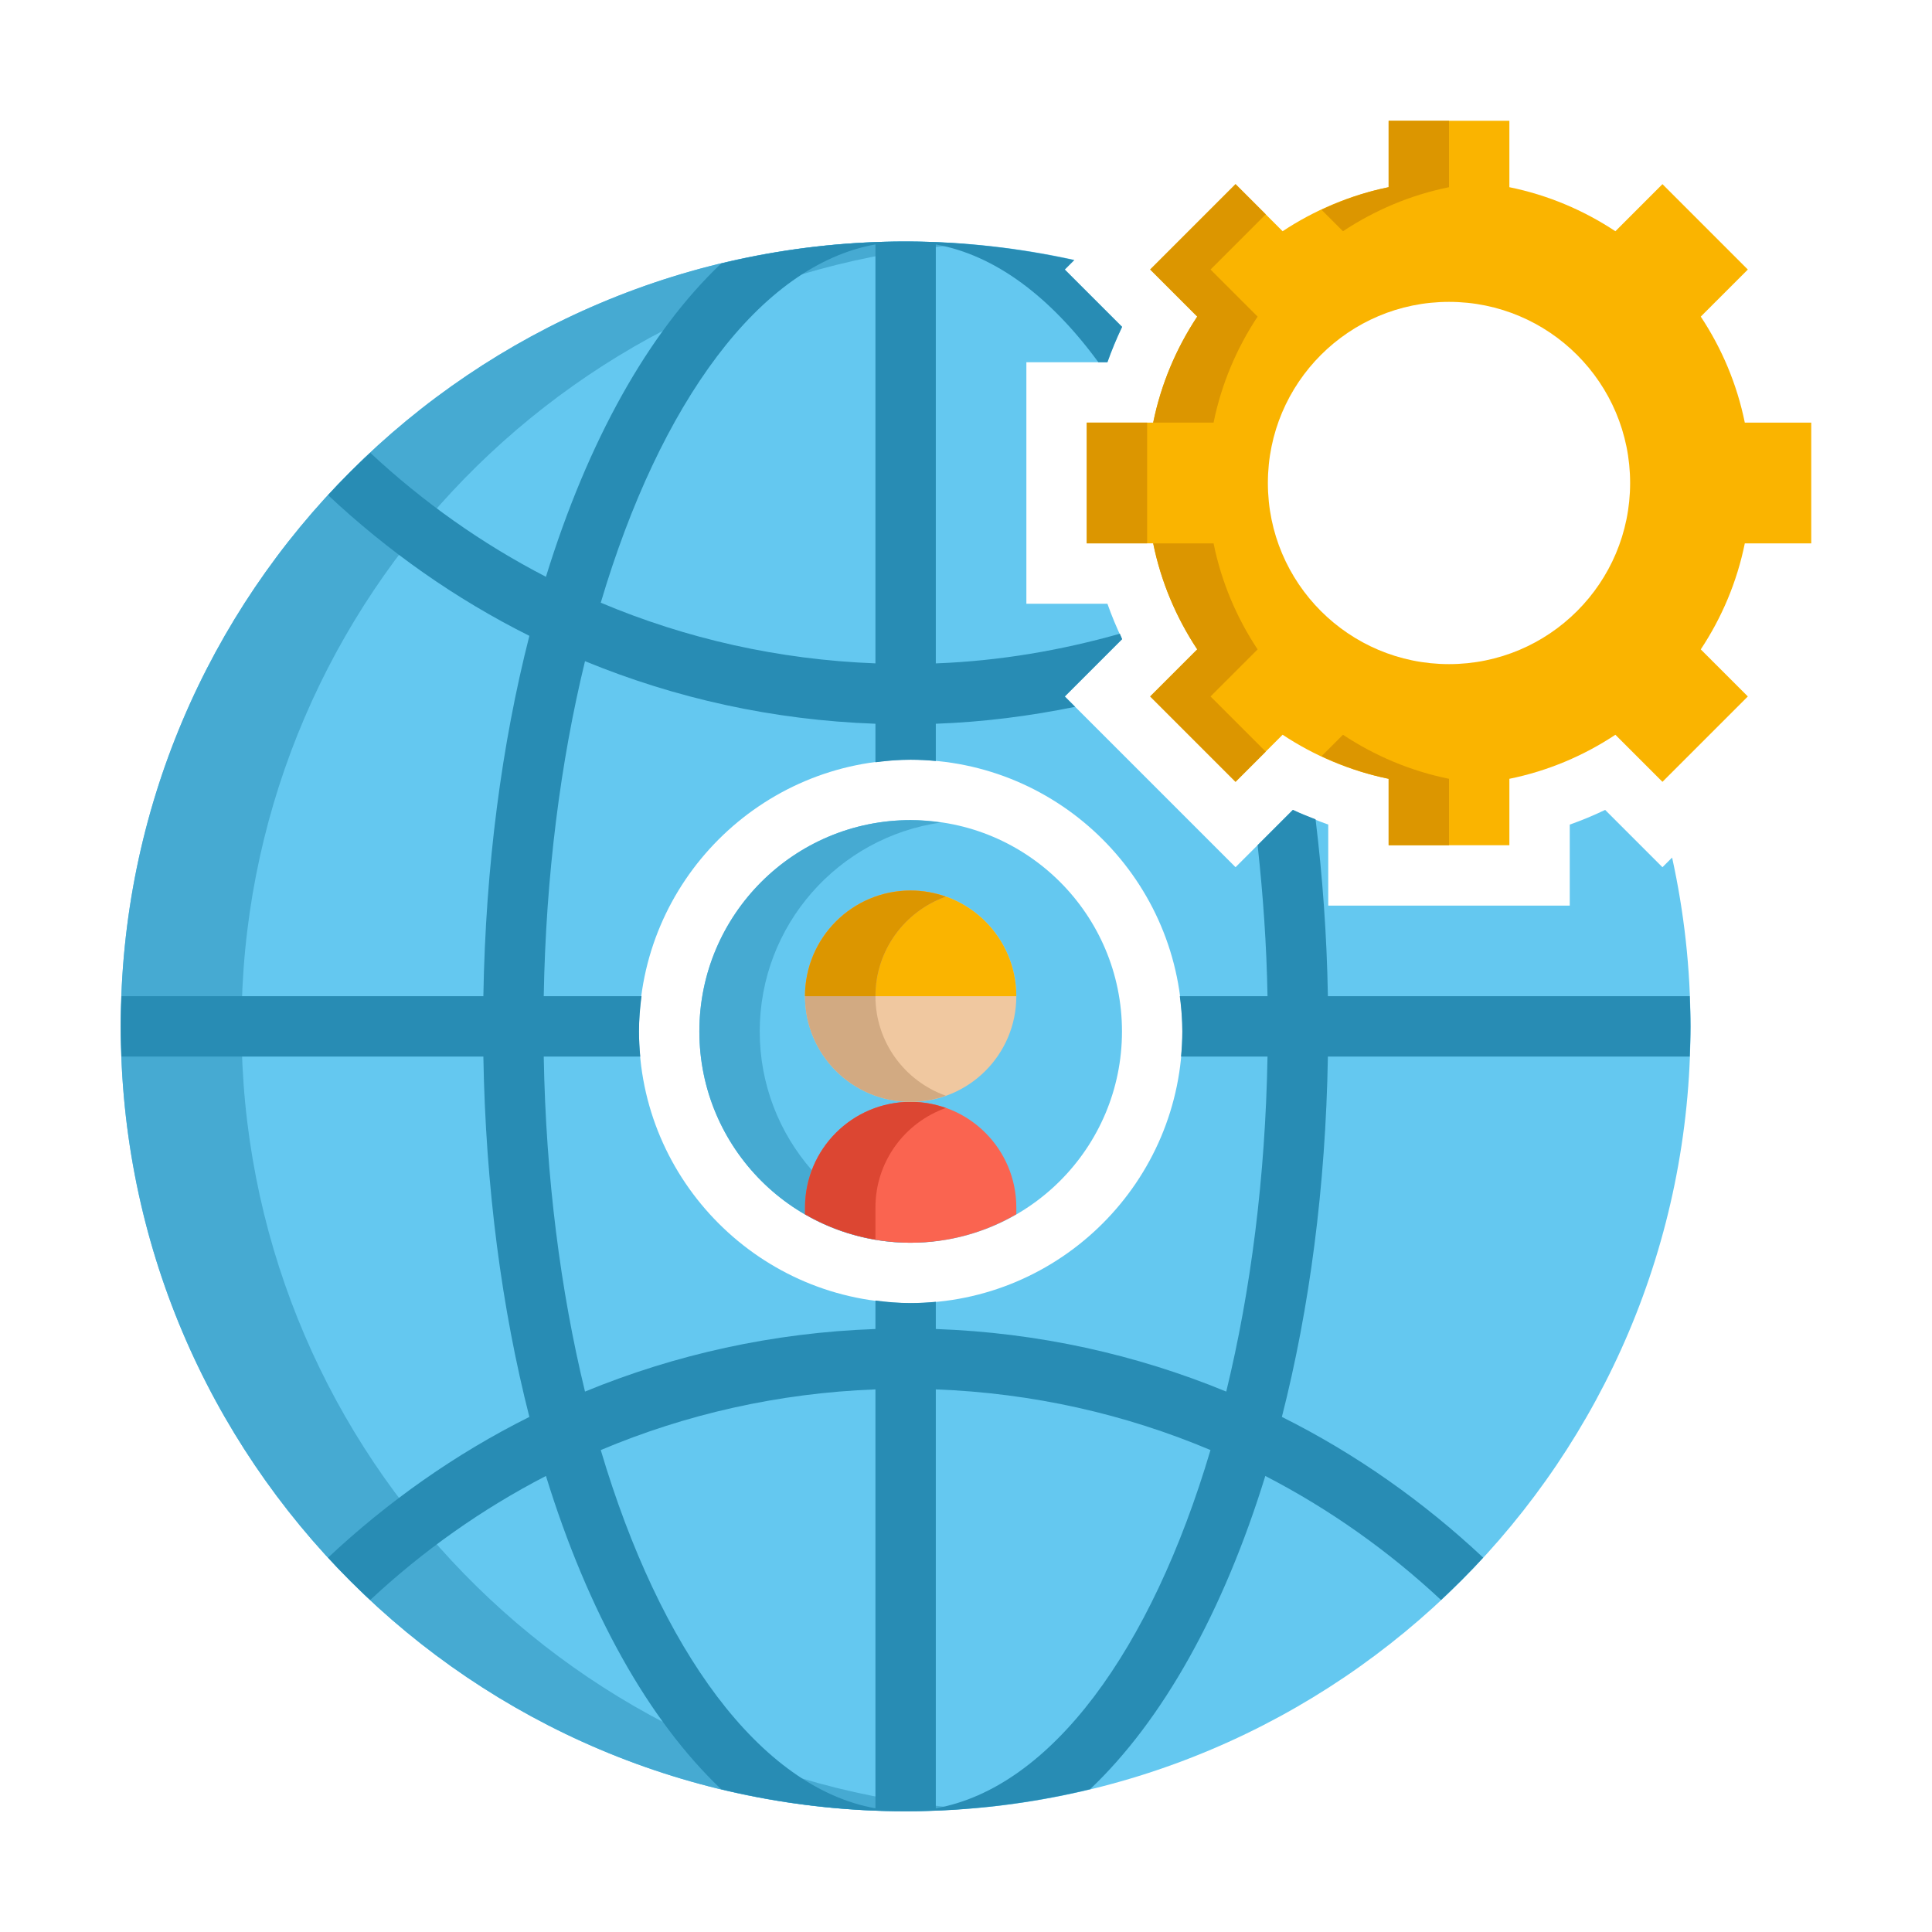 <svg xmlns="http://www.w3.org/2000/svg" height="512" viewBox="0 0 64 64" width="512"><g id="Icons"><g><g><path d="m55.071 28.728-1.899-1.899c-.382.184-.773.346-1.172.487v2.684h-8v-2.685c-.398-.141-.79-.304-1.172-.487l-1.899 1.899-5.656-5.656 1.899-1.899c-.184-.382-.346-.773-.487-1.172h-2.685v-8h2.685c.141-.398.304-.79.487-1.172l-1.899-1.899.319-.319c-1.802-.396-3.672-.61-5.592-.61-14.359 0-26 11.641-26 26s11.641 26 26 26 26-11.641 26-26c0-1.92-.214-3.79-.609-5.592zm-24.904 14.439c-4.962 0-9-4.038-9-9s4.038-9 9-9 9 4.038 9 9-4.038 9-9 9z" fill="#64c8f0"></path></g><g><g><path d="m8 34c0-13.686 10.576-24.894 24-25.916-.661-.05-1.326-.084-2-.084-14.359 0-26 11.641-26 26 0 14.359 11.641 26 26 26 .674 0 1.339-.034 2-.084-13.424-1.022-24-12.23-24-25.916z" fill="#46aad2"></path></g></g><g><circle cx="30.167" cy="34.167" fill="#64c8f0" r="7"></circle></g><g><path d="m25.167 34.167c0-3.526 2.609-6.434 6-6.92-.327-.047-.66-.08-1-.08-3.866 0-7 3.134-7 7s3.134 7 7 7c.34 0 .673-.032 1-.08-3.391-.486-6-3.395-6-6.92z" fill="#46aad2"></path></g><g><g><g><path d="m33.667 40c0-1.933-1.567-3.5-3.5-3.5s-3.5 1.567-3.5 3.5v.223c1.03.597 2.223.944 3.5.944s2.47-.347 3.5-.944z" fill="#fa6450"></path></g></g></g><g><g><g><path d="m30.167 36.5c-1.933 0-3.5 1.567-3.5 3.5v.223c.709.411 1.495.698 2.333.839v-1.062c0-1.523.975-2.816 2.333-3.297-.365-.129-.757-.203-1.166-.203z" fill="#dc4632"></path></g></g></g><g><g><g><path d="m30.167 36.5c-1.933 0-3.5-1.567-3.5-3.5 0-1.933 1.567-3.5 3.5-3.5 1.933 0 3.5 1.567 3.5 3.5 0 1.933-1.567 3.5-3.5 3.5z" fill="#f0c8a0"></path></g></g></g><g><g><g><path d="m26.667 33c0-1.933 1.567-3.5 3.5-3.5 1.933 0 3.5 1.567 3.5 3.5z" fill="#fab400"></path></g></g></g><g><g><g><path d="m29 33c0-1.523.975-2.816 2.333-3.297-.365-.129-.757-.203-1.167-.203-1.933 0-3.5 1.567-3.5 3.5s1.567 3.5 3.5 3.5c.41 0 .801-.074 1.167-.203-1.358-.481-2.333-1.774-2.333-3.297z" fill="#d2aa82"></path></g></g></g><g><g><g><path d="m31.333 29.703c-.365-.129-.757-.203-1.167-.203-1.933 0-3.5 1.567-3.5 3.5h2.334c0-1.523.975-2.816 2.333-3.297z" fill="#dc9600"></path></g></g></g><g><path d="m41.66 27.996c.177 1.618.298 3.284.328 5.004h-2.906c.05.383.084.77.084 1.167 0 .281-.017.559-.042.833h2.864c-.07 3.997-.555 7.761-1.367 11.098-2.985-1.229-6.227-1.953-9.621-2.073v-.901c-.275.025-.552.042-.833.042-.396 0-.784-.035-1.167-.084v.943c-3.394.12-6.636.844-9.621 2.073-.811-3.337-1.297-7.102-1.367-11.098h3.197c-.025-.275-.042-.552-.042-.833 0-.396.035-.784.084-1.167h-3.239c.07-3.997.555-7.761 1.367-11.098 2.985 1.229 6.227 1.953 9.621 2.073v1.276c.383-.05.77-.084 1.167-.084.281 0 .559.017.833.042v-1.234c1.576-.056 3.115-.255 4.615-.561l-.342-.342 1.899-1.899c-.028-.059-.048-.121-.075-.18-1.952.552-3.988.903-6.097.983v-13.879c1.969.352 3.801 1.74 5.385 3.903h.299c.141-.398.304-.79.487-1.172l-1.899-1.899.311-.311c-1.8-.395-3.664-.618-5.583-.618-2.105 0-4.15.257-6.11.729-2.408 2.283-4.418 5.883-5.805 10.378-2.13-1.1-4.085-2.489-5.821-4.109-.483.451-.95.917-1.397 1.403 1.979 1.856 4.218 3.438 6.669 4.662-.912 3.575-1.451 7.617-1.524 11.937h-11.987c-.012.332-.025.665-.025 1 0 .335.013.668.025 1h11.987c.073 4.321.612 8.362 1.524 11.937-2.451 1.224-4.69 2.806-6.669 4.662.447.486.914.953 1.397 1.403 1.736-1.621 3.692-3.009 5.821-4.109 1.387 4.494 3.398 8.095 5.805 10.378 1.96.472 4.005.729 6.11.729s4.15-.257 6.11-.729c2.408-2.283 4.418-5.883 5.805-10.378 2.13 1.1 4.085 2.489 5.821 4.109.483-.451.95-.918 1.397-1.403-1.979-1.856-4.218-3.438-6.669-4.662.912-3.575 1.451-7.617 1.524-11.937h11.987c.012-.332.025-.665.025-1 0-.335-.013-.668-.025-1h-11.987c-.034-2.023-.179-3.978-.408-5.859-.252-.1-.506-.195-.752-.313zm-12.66-19.899v13.878c-3.217-.122-6.285-.822-9.099-2.01 1.964-6.623 5.277-11.184 9.099-11.868zm0 51.806c-3.822-.684-7.135-5.245-9.099-11.868 2.814-1.187 5.883-1.888 9.099-2.01zm2 0v-13.878c3.217.122 6.285.822 9.099 2.01-1.964 6.623-5.277 11.184-9.099 11.868z" fill="#288cb4"></path></g><g><path d="m60 18v-4h-2.201c-.259-1.276-.764-2.463-1.459-3.512l1.559-1.559-2.828-2.829-1.559 1.56c-1.05-.695-2.236-1.2-3.512-1.459v-2.201h-4v2.201c-1.276.259-2.462.764-3.512 1.459l-1.559-1.56-2.828 2.828 1.559 1.559c-.695 1.049-1.2 2.235-1.459 3.512h-2.201v4h2.201c.259 1.276.764 2.462 1.459 3.512l-1.559 1.559 2.828 2.828 1.559-1.559c1.049.695 2.235 1.2 3.512 1.459v2.202h4v-2.201c1.276-.259 2.462-.764 3.512-1.459l1.559 1.559 2.828-2.828-1.559-1.559c.695-1.049 1.2-2.235 1.459-3.512zm-12 4c-3.314 0-6-2.686-6-6s2.686-6 6-6 6 2.686 6 6-2.686 6-6 6z" fill="#fab400"></path></g><g><path d="m38.201 14h2c.259-1.276.764-2.463 1.459-3.512l-1.559-1.559 1.828-1.829-1-1-2.828 2.828 1.559 1.559c-.695 1.05-1.2 2.237-1.459 3.513z" fill="#dc9600"></path></g><g><path d="m44.488 7.66c1.049-.695 2.235-1.2 3.512-1.459v-2.201h-2v2.201c-.78.158-1.521.418-2.223.748z" fill="#dc9600"></path></g><g><path d="m44.488 24.34-.711.711c.702.329 1.443.589 2.223.748v2.201h2v-2.201c-1.276-.259-2.462-.764-3.512-1.459z" fill="#dc9600"></path></g><g><path d="m36 14h2v4h-2z" fill="#dc9600"></path></g><g><path d="m40.101 23.071 1.559-1.559c-.695-1.049-1.2-2.235-1.459-3.512h-2c.259 1.276.764 2.462 1.459 3.512l-1.559 1.559 2.828 2.828 1-1z" fill="#dc9600"></path></g></g></g></svg>